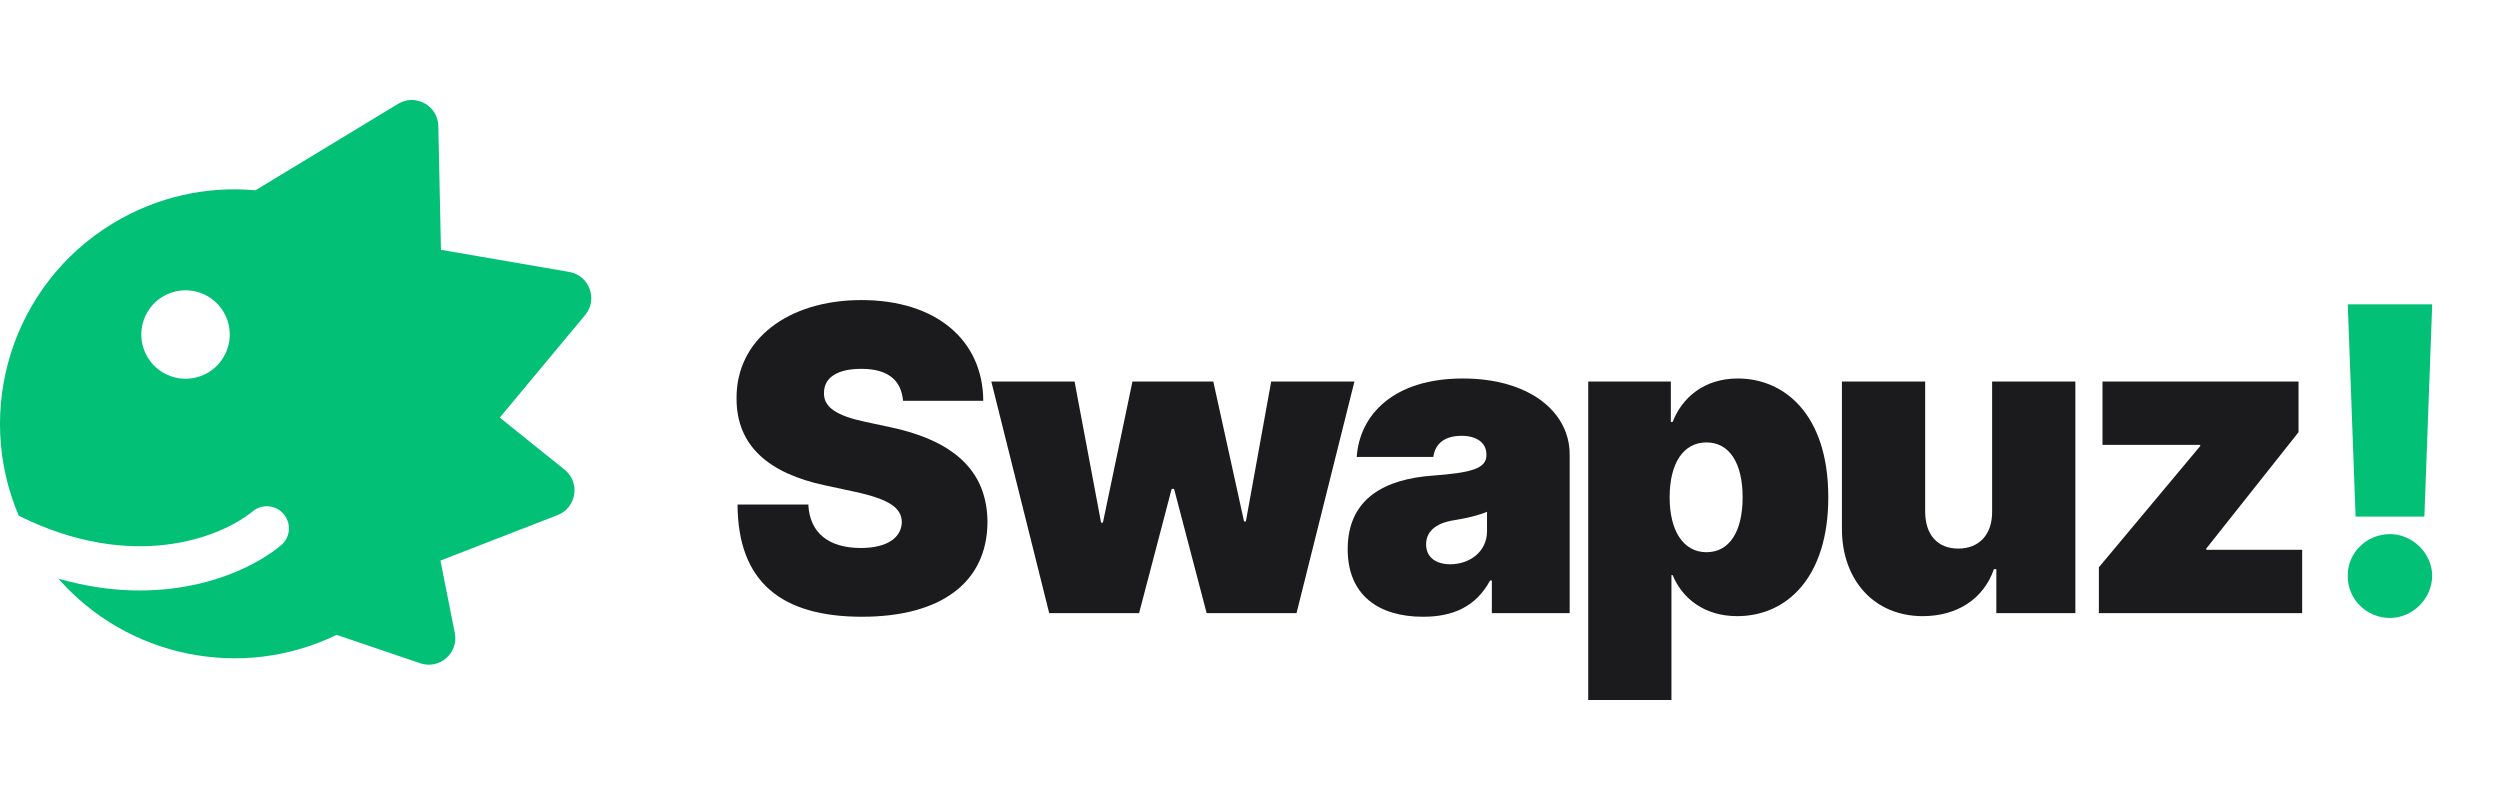 <svg width="200" height="64" viewBox="0 0 200 64" fill="none" xmlns="http://www.w3.org/2000/svg">
<path d="M194.577 24.344H187.821L188.448 41.33H193.949L194.577 24.344ZM191.199 49.437C192.972 49.437 194.552 47.941 194.577 46.059C194.552 44.225 192.972 42.729 191.199 42.729C189.329 42.729 187.796 44.225 187.821 46.059C187.796 47.941 189.329 49.437 191.199 49.437Z" fill="#02C076"/>
<path d="M72.242 32.064H78.661C78.636 27.215 74.897 24.006 68.913 24.006C63.037 24.006 58.887 27.166 58.924 31.871C58.911 35.732 61.59 37.879 65.969 38.821L68.43 39.351C71.181 39.955 72.122 40.642 72.146 41.764C72.122 42.983 71.012 43.839 68.865 43.839C66.295 43.839 64.775 42.633 64.666 40.365H59.004C59.028 46.566 62.519 49.34 68.961 49.34C75.222 49.34 78.974 46.638 78.998 41.764C78.974 38 76.73 35.358 71.277 34.188L69.251 33.753C66.91 33.259 65.861 32.571 65.921 31.389C65.933 30.303 66.838 29.507 68.913 29.507C71.084 29.507 72.11 30.46 72.242 32.064Z" fill="#1B1A1C"/>
<path d="M83.937 49.051H91.127L93.733 39.11H93.926L96.532 49.051H103.722L108.355 30.52H101.696L99.669 41.716H99.524L97.063 30.52H90.597L88.232 41.812H88.087L85.964 30.52H79.304L83.937 49.051Z" fill="#1B1A1C"/>
<path d="M113.847 49.341C116.26 49.341 118.081 48.52 119.203 46.445H119.348V49.051H125.573V36.359C125.573 32.933 122.328 30.279 117.032 30.279C111.494 30.279 108.768 33.175 108.538 36.553H114.667C114.824 35.407 115.668 34.864 116.935 34.864C118.093 34.864 118.914 35.394 118.914 36.359V36.408C118.914 37.481 117.731 37.819 114.619 38.048C110.794 38.326 107.815 39.87 107.815 43.936C107.815 47.627 110.3 49.341 113.847 49.341ZM116.018 45.142C114.884 45.142 114.088 44.587 114.088 43.55C114.088 42.597 114.764 41.861 116.308 41.62C117.37 41.451 118.262 41.233 118.962 40.944V42.488C118.962 44.177 117.526 45.142 116.018 45.142Z" fill="#1B1A1C"/>
<path d="M127.057 56H133.716V46.011H133.813C134.585 47.893 136.37 49.292 138.976 49.292C142.933 49.292 146.263 46.204 146.263 39.786C146.263 33.078 142.692 30.279 139.024 30.279C136.274 30.279 134.536 31.872 133.813 33.754H133.668V30.52H127.057V56ZM133.571 39.786C133.571 37.035 134.681 35.394 136.515 35.394C138.349 35.394 139.41 37.035 139.41 39.786C139.41 42.536 138.349 44.177 136.515 44.177C134.681 44.177 133.571 42.488 133.571 39.786Z" fill="#1B1A1C"/>
<path d="M159.369 40.944C159.381 42.777 158.32 43.887 156.667 43.887C154.99 43.887 154.025 42.777 154.013 40.944V30.52H147.354V42.343C147.366 46.397 149.923 49.292 153.82 49.292C156.582 49.292 158.706 47.893 159.514 45.528H159.707V49.051H166.029V30.52H159.369V40.944Z" fill="#1B1A1C"/>
<path d="M167.91 49.051H184.173V43.984H176.5V43.887L183.883 34.574V30.52H168.2V35.587H176.017V35.684L167.91 45.383V49.051Z" fill="#1B1A1C"/>
<path fill-rule="evenodd" clip-rule="evenodd" d="M31.843 8.311C33.241 7.463 35.032 8.447 35.066 10.081L35.277 19.986L45.539 21.755C47.15 22.033 47.856 23.95 46.81 25.206L39.981 33.407L45.167 37.574C46.441 38.598 46.129 40.617 44.606 41.208L35.235 44.847L36.384 50.638C36.702 52.241 35.165 53.587 33.617 53.061L26.933 50.788C19.309 54.49 10.175 52.571 4.668 46.289C12.825 48.644 19.363 46.182 22.467 43.638C23.222 43.018 23.333 41.903 22.713 41.148C22.093 40.392 20.979 40.282 20.223 40.901C17.647 43.014 10.611 45.79 1.503 41.261C-2.113 32.809 0.949 22.768 9.037 17.866C12.596 15.709 16.587 14.875 20.436 15.224L31.843 8.311ZM16.677 29.788C15.005 30.801 12.829 30.267 11.816 28.596C10.803 26.924 11.337 24.748 13.008 23.735C14.68 22.722 16.856 23.256 17.869 24.927C18.882 26.599 18.348 28.775 16.677 29.788Z" fill="#02C076"/>
</svg>
